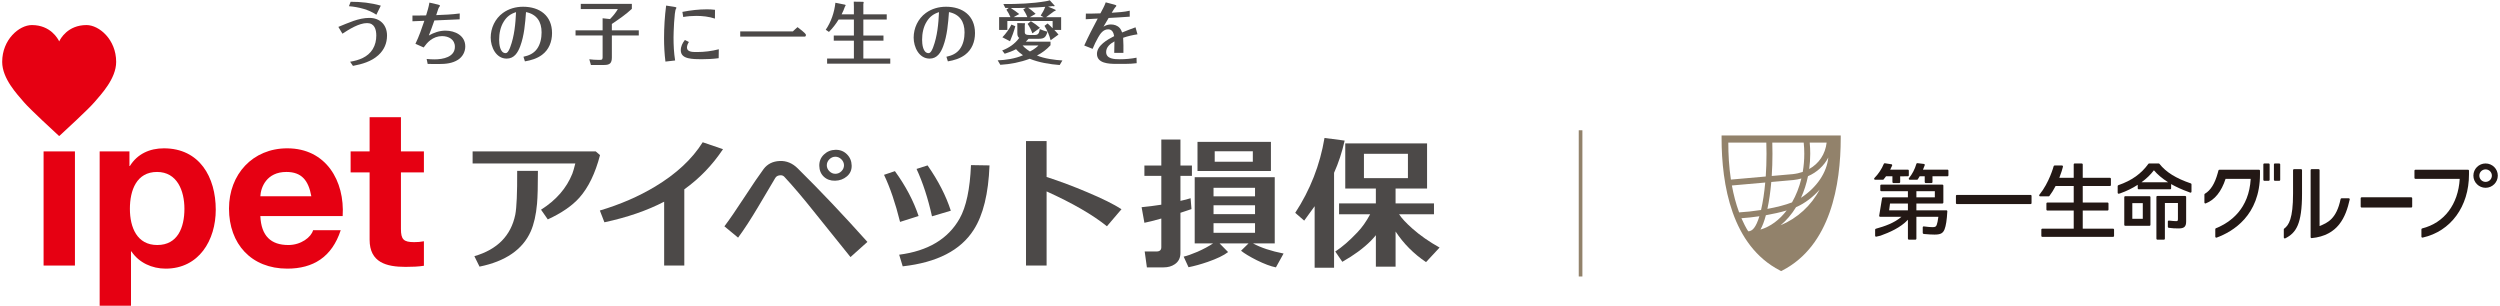 <?xml version="1.0" encoding="UTF-8"?>
<svg xmlns="http://www.w3.org/2000/svg" width="531" height="65" version="1.1" viewBox="0 0 531 65">
  <!-- Generator: Adobe Illustrator 28.7.2, SVG Export Plug-In . SVG Version: 1.2.0 Build 154)  -->
  <g>
    <g id="logo_x5F_long">
      <rect x="335.326" y="27.67" width=".775" height="31.055" fill="#92826b"/>
      <path d="M365.663,28.766h0v.554c0,9.908,2.152,22.833,12.396,28.128l.26.132.255-.132c10.243-5.295,12.396-18.22,12.396-28.128v-.554h-25.307ZM373.917,48.769h0c.428-.757.816-1.779,1.157-3.059l.036-.005c1.54-.27,3.03-.605,4.382-1.007-1.535,2.007-3.453,3.445-5.575,4.07h0ZM376.222,38.653h0l4.662-.412c.602-.066,1.178-.173,1.729-.325-.449,1.86-1.128,3.572-1.989,5.071-1.434.559-3.295,1.026-5.229,1.382.367-1.682.643-3.618.826-5.716h.001ZM382.531,42.017h0c.648-1.413,1.148-2.952,1.485-4.593,1.918-.833,3.407-2.216,4.316-3.973-.322,3.216-2.428,6.346-5.8,8.567h-.001ZM378.192,47.849h0c1.245-1.026,2.356-2.327,3.285-3.846,1.878-.803,3.683-2.216,5.019-3.74-1.791,3.394-4.728,6.097-8.304,7.586h0ZM384.495,32.642h0c0-.793-.036-1.575-.112-2.347h3.596c-.29,2.469-1.627,4.445-3.704,5.604.143-1.057.22-2.144.22-3.257ZM380.761,36.987h0l-4.443.391c.102-1.524.153-3.109.153-4.735,0-.793-.01-1.575-.036-2.347h6.673c.082.767.122,1.55.122,2.347,0,1.332-.112,2.627-.326,3.872-.664.229-1.382.392-2.143.473h0ZM367.091,30.295h8.075c.026.772.041,1.555.041,2.347,0,1.667-.056,3.297-.163,4.847l-7.402.656c-.403-2.688-.551-5.371-.551-7.85ZM367.852,39.395h0l7.085-.625c-.194,2.159-.495,4.141-.887,5.823v.01c-1.638.254-3.265.431-4.662.508-.683-1.839-1.183-3.77-1.536-5.716ZM371.32,49.129h0c-.449-.681-1.031-1.824-1.444-2.779,1.183-.081,2.489-.224,3.82-.417-.739,2.383-1.485,3.186-2.377,3.196h.001Z" fill="#92826b"/>
      <path d="M524.205,36.052h-11.166c-.118,0-.209.091-.209.208v1.519c0,.117.092.208.209.208h9.406c-.316,5.427-3.295,9.359-7.978,10.528-.092.02-.158.106-.158.203v1.544c0,.066.031.122.082.163.035.03.082.046.127.046.016,0,.031,0,.046-.005,5.983-1.326,9.85-6.605,9.85-13.444v-.762c0-.117-.092-.208-.209-.208h0Z" fill="#231815"/>
      <path d="M527.938,34.72h0c-1.428,0-2.591,1.158-2.591,2.581s1.163,2.586,2.591,2.586,2.596-1.158,2.596-2.586-1.163-2.581-2.596-2.581ZM527.938,38.633h0c-.734,0-1.331-.595-1.331-1.331,0-.732.596-1.326,1.331-1.326.74,0,1.337.595,1.337,1.326,0,.736-.597,1.331-1.337,1.331Z" fill="#231815"/>
      <path d="M481.862,34.72h-.919c-.117,0-.209.091-.209.209v3.267c0,.112.092.209.209.209h.919c.117,0,.209-.097.209-.209v-3.267c0-.117-.092-.209-.209-.209Z" fill="#231815"/>
      <path d="M484.107,34.72h-.918c-.118,0-.209.091-.209.209v3.267c0,.112.092.209.209.209h.918c.112,0,.209-.097.209-.209v-3.267c0-.117-.097-.209-.209-.209Z" fill="#231815"/>
      <path d="M479.811,36.052h-8.407c-.097,0-.178.061-.204.152l-.153.559c-.617,2.241-1.51,3.673-2.729,4.385-.066.041-.102.107-.102.183v1.677c0,.071.031.132.092.173.056.041.128.045.194.02,1.903-.737,3.321-2.49,4.209-5.214h5.34c-.362,6.346-4.218,9.207-7.391,10.492-.082.03-.133.107-.133.193v1.596c0,.071.036.132.092.173.036.025.077.035.118.035.025,0,.051-.005.076-.01,3.438-1.26,9.208-4.685,9.208-13.444v-.762c0-.117-.092-.208-.209-.208h-.001Z" fill="#231815"/>
      <path d="M512.141,41.905h-10.524c-.112,0-.209.091-.209.208v1.758c0,.117.097.213.209.213h10.524c.117,0,.209-.097.209-.213v-1.758c0-.117-.092-.208-.209-.208Z" fill="#231815"/>
      <path d="M431.292,41.397h-15.644c-.118,0-.209.096-.209.208v1.529c0,.117.092.209.209.209h15.644c.118,0,.209-.091.209-.209v-1.529c0-.112-.092-.208-.209-.208Z" fill="#231815"/>
      <path d="M400.084,38.104h0c.204-.244.367-.463.505-.66h1.361v1.229c0,.112.092.209.209.209h1.23c.117,0,.209-.097.209-.209v-1.225l1.623-.005c.117,0,.214-.091.214-.209v-.996c0-.117-.097-.208-.214-.208h-3.744l.076-.153c.122-.238.224-.437.337-.706.026-.061.02-.127-.01-.183-.031-.056-.086-.097-.148-.102l-1.387-.213c-.092-.01-.189.041-.224.132-.419,1.051-1.148,2.154-2,3.018-.056.061-.076.148-.041.224.031.081.107.132.189.132h1.657c.061,0,.123-.03.158-.076h0Z" fill="#231815"/>
      <path d="M413.637,36.031h-5.198c.143-.32.235-.549.372-.93.02-.061.016-.127-.015-.178-.036-.056-.092-.091-.153-.102l-1.378-.167c-.107-.016-.199.051-.224.147-.331,1.128-.877,2.18-1.576,3.039-.051.061-.061.147-.026.218.036.071.107.122.189.122h1.54c.066,0,.133-.035.173-.096.102-.148.25-.376.393-.64h1.076v1.229c0,.112.092.209.209.209h1.224c.118,0,.214-.097.214-.209v-1.229h3.178c.118,0,.209-.091.209-.209v-.996c0-.117-.092-.208-.209-.208h.002Z" fill="#231815"/>
      <path d="M413.402,44.668h-6.361v-1.443h5.52c.117,0,.209-.096.209-.208v-3.593c0-.112-.092-.208-.209-.208h-12.977c-.118,0-.209.096-.209.208v.975c0,.117.092.213.209.213h5.657v1.296h-5.28c-.102,0-.189.077-.209.178l-.612,3.719c-.01.061.005.122.046.167.041.051.097.077.158.077h4.53c-1.561,1.331-3.54,2.007-5.442,2.535-.092.025-.153.112-.153.203v1.275c0,.066.025.122.076.163.046.041.107.056.169.045.235-.045.576-.117.898-.213,1.872-.681,4.228-1.676,5.82-3.379v4.019c0,.112.092.209.209.209h1.382c.117,0,.209-.097.209-.209v-4.649h4.668c-.118.879-.22,1.382-.342,1.687-.137.406-.321.513-.908.513-.439,0-1.025-.051-1.831-.158-.061-.01-.122.01-.168.046-.046.041-.071.102-.071.157v1.179c0,.102.071.183.168.209.061.01.122.025.209.03.785.076,1.576.117,2.122.117,1.275,0,1.796-.269,2.137-1.122.296-.757.485-1.972.587-3.821.005-.056-.016-.112-.056-.152-.041-.041-.097-.066-.153-.066h-.002ZM407.041,40.614h3.918v1.296h-3.918v-1.296ZM405.241,44.668h-3.984l.184-1.443h3.801v1.443h0Z" fill="#231815"/>
      <path d="M448.818,48.571h-6.443v-3.851h5.259c.117,0,.209-.091.209-.208v-1.286c0-.112-.092-.208-.209-.208h-5.259v-3.511h5.774c.118,0,.209-.091.209-.208v-1.316c0-.117-.092-.213-.209-.213h-5.774v-2.84c0-.117-.097-.209-.209-.209h-1.5c-.117,0-.209.091-.209.209v2.84h-3.055c.418-1.052.663-1.926.77-2.352.016-.066,0-.132-.041-.183-.035-.051-.097-.081-.163-.081h-1.571c-.097,0-.179.066-.204.157-.005.036-.934,3.491-3.03,6.057-.051.061-.061.147-.025.218.031.077.107.122.188.122h1.806c.066,0,.127-.03.163-.086.469-.62.902-1.311,1.316-2.114h3.846v3.511h-5.591c-.112,0-.209.096-.209.208v1.286c0,.117.097.208.209.208h5.591v3.851h-6.667c-.118,0-.209.091-.209.209v1.321c0,.117.092.209.209.209h15.028c.117,0,.209-.091.209-.209v-1.321c0-.117-.092-.209-.209-.209h0Z" fill="#231815"/>
      <path d="M464.126,41.62h-5.897c-.117,0-.209.091-.209.208v8.871c0,.112.092.209.209.209h1.378c.117,0,.214-.097.214-.209v-7.58h2.77v3.409c0,.381-.092.442-.362.442-.331,0-.923-.045-1.546-.122-.056-.01-.117.01-.163.051s-.071.097-.071.158v1.123c0,.112.082.198.189.208l.122.01c.602.087,1.209.122,1.964.122,1.204,0,1.612-.376,1.612-1.494v-5.198c0-.117-.097-.208-.209-.208h0Z" fill="#231815"/>
      <path d="M456.546,41.671h-5.142c-.118,0-.209.096-.209.208v5.874c0,.117.092.208.209.208h5.142c.117,0,.209-.091.209-.208v-5.874c0-.112-.092-.208-.209-.208ZM455.128,46.478h-2.224v-3.338h2.224v3.338Z" fill="#231815"/>
      <path d="M465.33,38.953h0c-3.153-1.068-5.27-2.388-6.667-4.156-.041-.051-.102-.077-.163-.077h-2.015c-.071,0-.133.03-.173.087-1.515,2.103-3.545,3.547-6.381,4.527-.082.03-.137.112-.137.198v1.412c0,.061.031.127.082.163.035.03.082.046.127.046.016,0,.036-.005.056-.01l.301-.087c1.311-.463,2.622-1.103,3.693-1.804v.747c0,.117.092.208.209.208h6.677c.118,0,.209-.091.209-.208v-.9c1.066.61,2.356,1.194,3.734,1.687l.301.122c.067.025.143.02.199-.02.056-.041.092-.102.092-.173v-1.565c0-.086-.056-.167-.143-.198h-.001ZM454.857,38.709h0c1.061-.773,1.897-1.58,2.632-2.541.79.92,1.718,1.702,3.009,2.541h-5.642.001Z" fill="#231815"/>
      <path d="M498.878,42.113h-1.525c-.102,0-.188.071-.209.168-.878,4.252-2.78,5.04-4.464,5.731v-11.874c0-.117-.092-.209-.209-.209h-1.485c-.118,0-.209.092-.209.209v14.232c0,.061.026.117.071.157.036.036.087.056.138.056,0,0,.015-.005.02-.005,5.627-.559,7.238-4.466,8.075-8.211.01-.061-.005-.127-.046-.173-.036-.051-.097-.081-.158-.081h0Z" fill="#231815"/>
      <path d="M488.738,35.929h-1.485c-.112,0-.209.092-.209.209v4.985c0,5.315-.903,6.712-1.878,7.433-.056.041-.086.102-.086.167v1.718c0,.071.041.137.102.177.031.02.071.03.107.03s.067-.01.097-.02c2.311-1.164,3.565-3.023,3.565-9.506v-4.985c0-.117-.097-.209-.214-.209h.001Z" fill="#231815"/>
      <path d="M12.529,28.868c-.716-.654-6.144-5.632-7.461-7.183C3.654,20.024.465,16.705.465,13.147c0-4.766,3.633-7.825,6.3-7.825,4.003,0,5.56,2.947,5.811,3.47.236-.523,1.797-3.47,5.807-3.47,2.661,0,6.291,3.058,6.291,7.825,0,3.558-3.186,6.877-4.599,8.538-1.322,1.551-6.745,6.529-7.462,7.183h-.084Z" fill="#e60012"/>
      <path d="M9.257,32.159h6.659v24.244h-6.659v-24.244Z" fill="#e60012"/>
      <path d="M21.167,32.159h6.328v3.096h.095c1.595-2.577,4.221-3.751,7.22-3.751,7.595,0,11.017,6.142,11.017,13.036,0,6.47-3.559,12.518-10.642,12.518-2.905,0-5.675-1.264-7.267-3.657h-.094v11.536h-6.656v-32.776h-.001ZM39.171,44.353c0-3.846-1.548-7.831-5.814-7.831-4.362,0-5.768,3.892-5.768,7.831s1.499,7.689,5.813,7.689c4.361,0,5.769-3.75,5.769-7.689Z" fill="#e60012"/>
      <path d="M55.297,45.901c.187,4.219,2.247,6.141,5.952,6.141,2.675,0,4.832-1.641,5.25-3.141h5.867c-1.879,5.722-5.867,8.157-11.352,8.157-7.641,0-12.375-5.25-12.375-12.752,0-7.268,5.016-12.802,12.375-12.802,8.254,0,12.239,6.943,11.768,14.396h-17.485ZM66.125,41.68c-.61-3.374-2.064-5.158-5.297-5.158-4.221,0-5.439,3.283-5.531,5.158h10.828Z" fill="#e60012"/>
      <path d="M85.159,32.159h4.878v4.456h-4.878v12.003c0,2.25.565,2.812,2.814,2.812.707,0,1.359-.045,2.064-.185v5.202c-1.122.191-2.581.238-3.892.238-4.078,0-7.641-.937-7.641-5.768v-14.301h-4.033v-4.456h4.033v-7.266h6.656v7.266h-.001Z" fill="#e60012"/>
      <path d="M116.352,46.601l-1.438-2.063c3.208-2.02,5.427-4.572,6.656-7.656.167-.437.375-1.156.625-2.156h-21.812v-2.563h26.156l.906.782c-1,3.854-2.459,6.864-4.375,9.031-1.542,1.729-3.781,3.271-6.719,4.625h.001ZM101.851,56.632l-1.094-2.219c4.875-1.417,7.771-4.354,8.687-8.812.292-1.5.427-4.604.406-9.313h4.406c0,3.23-.063,5.552-.187,6.968-.209,2.375-.657,4.344-1.344,5.907-1.729,3.854-5.355,6.344-10.875,7.469h0Z" fill="#4c4948"/>
      <path d="M141.066,56.403v-13.563c-3.604,1.875-7.834,3.334-12.688,4.375l-.968-2.5c4.333-1.292,8.25-2.989,11.75-5.094,4.5-2.708,7.864-5.844,10.094-9.406l4.313,1.469c-2.25,3.375-4.99,6.219-8.219,8.531v16.188h-4.282Z" fill="#4c4948"/>
      <path d="M180.644,54.601c-.354-.437-2.833-3.52-7.438-9.25-2.584-3.25-4.781-5.844-6.594-7.781-.208-.229-.469-.344-.781-.344-.542,0-.927.187-1.156.563-1.167,1.979-2.334,3.948-3.5,5.906-1.667,2.812-3.136,5.073-4.406,6.781l-2.906-2.406c1-1.313,2.401-3.349,4.203-6.109,1.802-2.76,3.182-4.787,4.141-6.078.813-1.062,1.947-1.625,3.406-1.688,1.438-.062,2.719.469,3.844,1.594,4.729,4.667,9.656,9.865,14.781,15.594l-3.594,3.219h0ZM177.363,38.382c-.958.021-1.75-.26-2.375-.844-.625-.583-.948-1.354-.969-2.312s.307-1.76.985-2.407c.677-.645,1.494-.979,2.453-1,.958-.021,1.766.292,2.422.938.657.646.995,1.449,1.016,2.407.021.938-.318,1.703-1.016,2.297-.698.594-1.536.901-2.515.922h-.001ZM177.426,33.288c-.48,0-.902.183-1.266.547-.365.365-.547.787-.547,1.266s.182.901.547,1.266c.364.365.786.547,1.266.547.5,0,.932-.182,1.297-.547.364-.364.546-.797.546-1.297-.021-.479-.214-.896-.578-1.25-.365-.354-.787-.532-1.266-.532h.001Z" fill="#4c4948"/>
      <path d="M191.173,47.132c-.98-3.958-2.115-7.291-3.407-10l2.313-.781c2.27,3.125,3.948,6.302,5.031,9.531l-3.937,1.25h0ZM206.829,48.788c-2.771,4.375-7.802,6.969-15.094,7.781l-.75-2.469c6.125-.791,10.407-3.354,12.844-7.687,1.395-2.479,2.198-6.26,2.406-11.344l3.938.063c-.23,5.98-1.344,10.531-3.344,13.656h0ZM197.954,45.945c-.854-3.833-1.948-7.188-3.281-10.063l2.344-.75c2.27,3.25,3.916,6.459,4.937,9.625l-4,1.188h0Z" fill="#4c4948"/>
      <path d="M222.298,56.403h-4.375v-26.437h4.375v7.625c2.833.917,5.699,1.99,8.594,3.219,3.229,1.354,5.667,2.563,7.313,3.625l-3.094,3.625c-3.021-2.438-7.292-4.906-12.813-7.406v15.75h0Z" fill="#4c4948"/>
      <path d="M253.069,44.413c-.584.209-1.366.469-2.344.782v8.531c0,1.062-.406,1.864-1.219,2.406-.647.438-1.427.657-2.344.657h-3.563l-.467-3.375h2.499c.689,0,1.032-.302,1.032-.906v-6.094c-1.625.458-2.823.761-3.593.906l-.593-3.313c1.331-.125,2.728-.302,4.187-.531v-6.125h-3.593v-2.187h3.593v-5.531h4.063v5.531h2.438v2.187h-2.438v5.312c.875-.187,1.595-.375,2.155-.562l.189,2.312h-.002ZM260.849,53.539c-.916.709-2.363,1.406-4.343,2.094-1.459.5-2.813.875-4.063,1.125l-1.032-2.25c.731-.166,1.709-.51,2.937-1.031,1.314-.583,2.417-1.177,3.313-1.781h-3.906v-14.062h17v14.062h-4.625c1.688.917,3.855,1.636,6.5,2.156l-1.625,2.938c-1.083-.209-2.447-.719-4.093-1.532-1.48-.75-2.584-1.416-3.313-2l1.595-1.563h-6.157l1.812,1.844h0ZM254.349,36.319v-6.187h15.595v6.187h-15.595ZM266.568,41.695v-1.812h-8.814v1.812h8.814ZM257.755,45.476h8.814v-1.875h-8.814v1.875ZM266.568,47.414h-8.814v2.031h8.814v-2.031ZM266.1,34.351v-2.219h-8.095v2.219h8.095Z" fill="#4c4948"/>
      <path d="M285.605,29.861c-.561,2.479-1.312,4.761-2.249,6.844v20.156h-4.126v-13.062c-.208.312-.948,1.333-2.218,3.062l-1.907-1.656c3.189-4.875,5.261-10.177,6.22-15.906l4.28.563h0ZM284.419,45.517v-2.313h7.813v-3.156h-6.5v-9.593h17.376v9.593h-6.689v3.156h8.158v2.313h-7.406c.519.813,1.448,1.813,2.781,3,1.665,1.479,3.603,2.833,5.812,4.062l-2.874,3.094c-2.605-1.75-4.761-3.916-6.47-6.5v7.469h-4.187v-6.688c-.334.417-.689.813-1.062,1.188-1.522,1.542-3.542,3.031-6.063,4.468l-1.499-2.187c1.457-.937,3.031-2.302,4.719-4.094.978-1.02,1.875-2.291,2.687-3.812h-6.596ZM299.044,37.829v-5.156h-9.344v5.156h9.344Z" fill="#4c4948"/>
      <path d="M74.366,13.112c1.868-.309,3.765-.971,4.809-2.677.529-.868.75-1.882.75-2.883,0-1.324-.397-2.647-1.956-2.647-1.721,0-3.824,1.324-5.236,2.25l-.868-1.441c2.103-.838,4.265-1.912,6.589-1.912,2.279,0,3.75,1.5,3.75,3.75,0,1.603-.588,3.03-1.853,4.177-1.5,1.353-3.456,1.897-5.383,2.265l-.603-.882h0ZM79.94,3.127c-.897-.588-1.706-.941-2.735-1.25-1.015-.294-2.029-.471-3.088-.559l.353-.941c2.191,0,4.324.221,6.412.823l-.941,1.927h0Z" fill="#4c4948"/>
      <path d="M111.18,12.053c1.162-.25,2.147-.676,2.868-1.647.735-1.015.985-2.309.985-3.53,0-2.279-1.029-3.839-3.309-4.309-.177,2.397-.382,4.971-1.221,7.236-.5,1.338-1.265,2.647-2.882,2.647-2.28,0-3.397-2.471-3.397-4.456,0-2.029.927-4.03,2.588-5.236,1.25-.912,2.75-1.324,4.295-1.324,3.515,0,6.147,1.882,6.147,5.603,0,1.809-.647,3.515-2.132,4.618-1.074.794-2.338,1.162-3.632,1.382l-.309-.985h0ZM106.989,4.596c-.706,1.132-.971,2.515-.971,3.838,0,.882.147,2.853,1.383,2.853.485,0,.823-.882.97-1.265.882-2.353,1.118-4.927,1.236-7.442-1.147.353-1.985.97-2.618,2.015h0Z" fill="#4c4948"/>
      <path d="M141.338,13.082c-.206-1.647-.294-3.309-.294-4.971,0-2.324.147-4.632.441-6.927l1.706.265c.324.044.485.103.485.235,0,.029-.044.103-.103.191-.367.544-.515,5.191-.515,6.088,0,1.633.074,3.265.338,4.883l-2.059.235h.001ZM146.324,8.92c-.235.368-.412.75-.412,1.191,0,.897,1.147.941,1.882.941h.235c1.573,0,3.133-.191,4.647-.588l-.03,1.897c-1.206.162-2.441.22-3.677.22-.927,0-1.882-.015-2.794-.22-.912-.221-1.574-.677-1.574-1.691,0-.809.368-1.559.868-2.177l.853.426h.002ZM144.941,2.524c1.721-.338,3.456-.544,5.221-.544.574,0,1.132.03,1.706.103l-.015,1.868c-1.279-.426-2.633-.574-3.985-.574-.912,0-1.838.073-2.75.235l-.177-1.089h0Z" fill="#4c4948"/>
      <path d="M181.366,3.039v-1.602c0-.361-.014-.852-.029-1.083l1.993.029c.072,0,.116.086.116.144,0,.086-.043.26-.072.332v2.178h4.968v1.104h-4.968v3.405h4.275v1.084h-4.275v3.794h5.719v1.1h-13.416v-1.1h5.69v-3.794h-4.275v-1.084h4.275v-3.405h-3.238c-.586.954-1.265,1.842-2.062,2.639l-.679-.462c1.155-1.704,1.82-3.683,2.051-5.733l2.022.404c.115.029.144.072.144.159,0,.058-.029.13-.13.231-.197.566-.431,1.118-.71,1.659h2.602,0Z" fill="#4c4948"/>
      <path d="M201.017,12.053c1.162-.25,2.147-.676,2.868-1.647.735-1.015.985-2.309.985-3.53,0-2.279-1.029-3.839-3.309-4.309-.177,2.397-.382,4.971-1.221,7.236-.5,1.338-1.265,2.647-2.882,2.647-2.28,0-3.397-2.471-3.397-4.456,0-2.029.927-4.03,2.588-5.236,1.25-.912,2.75-1.324,4.295-1.324,3.515,0,6.147,1.882,6.147,5.603,0,1.809-.647,3.515-2.132,4.618-1.074.794-2.338,1.162-3.632,1.382l-.309-.985h0ZM196.826,4.596c-.706,1.132-.971,2.515-.971,3.838,0,.882.147,2.853,1.383,2.853.485,0,.823-.882.97-1.265.882-2.353,1.118-4.927,1.236-7.442-1.147.353-1.985.97-2.618,2.015h0Z" fill="#4c4948"/>
      <path d="M168.4,6.673c.32-.341.616-.553.997-.91,1.645,1.258,1.78,1.504,1.78,1.65,0,.212-.091.361-.239.361h-13.715v-1.102h11.178,0Z" fill="#4c4948"/>
      <path d="M135.678,6.443v1.095h-5.719v4.658c0,1.198-.419,1.603-1.603,1.603h-2.845l-.344-1.213c.607.087,1.311.13,1.932.13.664,0,.873.046.895-.491v-4.686h-5.748v-1.095h5.748v-2.566l1.574.173c.635-.635,1.253-1.404,1.665-2.126h-7.875V.823h10.848v1.058c-1.312,1.225-2.717,2.169-4.248,3.209v1.353h5.72Z" fill="#4c4948"/>
      <path d="M88.237,9.303c.794-1.633,1.308-3.18,1.896-4.886-.868.03-1.661.057-2.529.101v-1.215h.794c.706,0,1.397-.015,2.103-.03.279-.882.559-1.794.706-2.721l1.721.397c.132.03.529.118.529.279,0,.044-.059.118-.118.191-.088.118-.191.294-.235.426-.162.471-.309.912-.456,1.368,1.662-.059,3.338-.132,5-.353l-.015,1.245c-1.765.074-3.608.151-5.373.239-.397,1.118-.731,2.075-1.172,3.193,1.088-.618,2.279-1.029,3.53-1.029,2.044,0,4.206,1.044,4.206,3.353,0,1.147-.559,2.191-1.529,2.824-1.206.78-2.633.912-4.088.912-.794,0-1.588-.015-2.368-.015l-.221-1.059c.559.059,1.118.088,1.691.088,1.78,0,4.309-.485,4.309-2.677,0-1.559-1.324-2.265-2.736-2.265-.926,0-1.794.338-2.515.897-.559.426-.971.956-1.382,1.515l-1.75-.779h.002Z" fill="#4c4948"/>
      <path d="M236.663,11.227c.029-.809.029-1.632.043-2.441-.867.491-1.762,1.17-1.762,2.267,0,1.488,1.805,1.531,2.888,1.531,1.198,0,2.397-.101,3.567-.332l.029,1.17c-.794.101-1.589.144-2.383.144h-2.036c-1.488,0-4.015-.101-4.015-2.123,0-1.805,2.253-3.047,3.654-3.769-.13-.722-.404-1.444-1.271-1.444-1.04,0-1.661.895-2.123,1.704-.448.78-.838,1.603-1.184,2.441l-1.776-.707c.895-1.993,1.834-3.786,2.86-5.721-.881.043-1.661.082-2.542.14l.029-1.207c.303.014.606.014.91.014.722,0,1.444-.029,2.18-.058.405-.765.838-1.516,1.127-2.339l1.805.477c.26.072.448.13.448.26,0,.072-.058.13-.115.188-.289.303-.607.867-.867,1.285,1.271-.086,2.585-.144,3.827-.433v1.265c-1.473.116-3.011.191-4.484.278-.39.664-.701,1.173-1.091,1.851.477-.303.996-.476,1.56-.476.707,0,1.401.217,1.877.751.246.274.39.606.52.953.939-.39,1.892-.751,2.845-1.098l.419,1.488c-1.04.159-2.051.39-3.047.736.072,1.069.072,2.137.058,3.206h-1.95Z" fill="#4c4948"/>
      <path d="M225.657,12.841l-.576.971c-2.123-.159-4.39-.534-6.369-1.329-2.008.751-4.102,1.155-6.239,1.285l-.568-.955c1.559-.039,3.752-.347,5.377-1.081-.517-.347-1.04-.794-1.473-1.285-.765.404-1.574.707-2.412.968l-.534-.693c1.444-.549,2.701-1.401,3.625-2.672-.376-.245-.404-.664-.404-1.083v-1.271c0-.26,0-.534-.015-.794l1.566.029c.058,0,.087.086.087.13,0,.087-.029.173-.058.245v1.516c0,.534.412.607.947.607h1.184c.376,0,.679-.087.852-.448.116-.245.173-.52.188-.809.534.231,1.083.433,1.646.563-.332,1.126-.635,1.502-1.849,1.502h-2.172c-.154.192-.395.442-.563.606h5.234v.765c-.823.895-1.791,1.632-2.874,2.181,1.54.661,3.825.959,5.4,1.051h0ZM224.821,7.343l-1.675,1.213c-.26-1.069-.708-2.137-1.3-3.062l.664-.505c.375.318.722.664,1.069,1.011v-1.545h-9.618v1.906h-1.747v-2.715h2.412c-.231-.563-.534-1.083-.867-1.589l.505-.375h-.736l-.419-.823c3.033.014,6.152-.101,9.012-.592.274-.043.592-.116.852-.202l1.011,1.112c.029.029.029.043.029.058,0,.072-.144.101-.202.101-.072,0-.144-.015-.217-.043-.332.043-.664.087-.982.115l1.43.607c.072.029.188.072.188.159,0,.101-.13.173-.347.217-.563.419-1.112.852-1.69,1.256h3.192v2.715h-1.444c.303.318.607.635.881.982h-.001ZM215.651,5.566c-.245.968-.722,2.282-1.126,3.191l-1.618-.838c.765-.809,1.43-1.69,1.921-2.701l.823.347h0ZM214.669,1.697c.636.39,1.242.823,1.82,1.285l-1.213.664h2.932c-.217-.578-.534-1.126-.867-1.646l.549-.332c-1.069.043-2.152.029-3.221.029h0ZM220.568,9.653h-3.373c.48.603,1.561,1.285,1.561,1.285,0,0,1.096-.517,1.813-1.285h-.001ZM219.276,7.083c-.245-.708-.592-1.401-1.011-2.007l.693-.578c.679.419,1.343.895,1.935,1.415l-1.617,1.17h0ZM218.366,1.654c.578.361,1.098.823,1.603,1.285l-1.227.707h2.917l-.621-.347c.39-.578.722-1.184.968-1.849-1.213.101-2.412.159-3.639.202v.002Z" fill="#4c4948"/>
    </g>
  </g>
</svg>